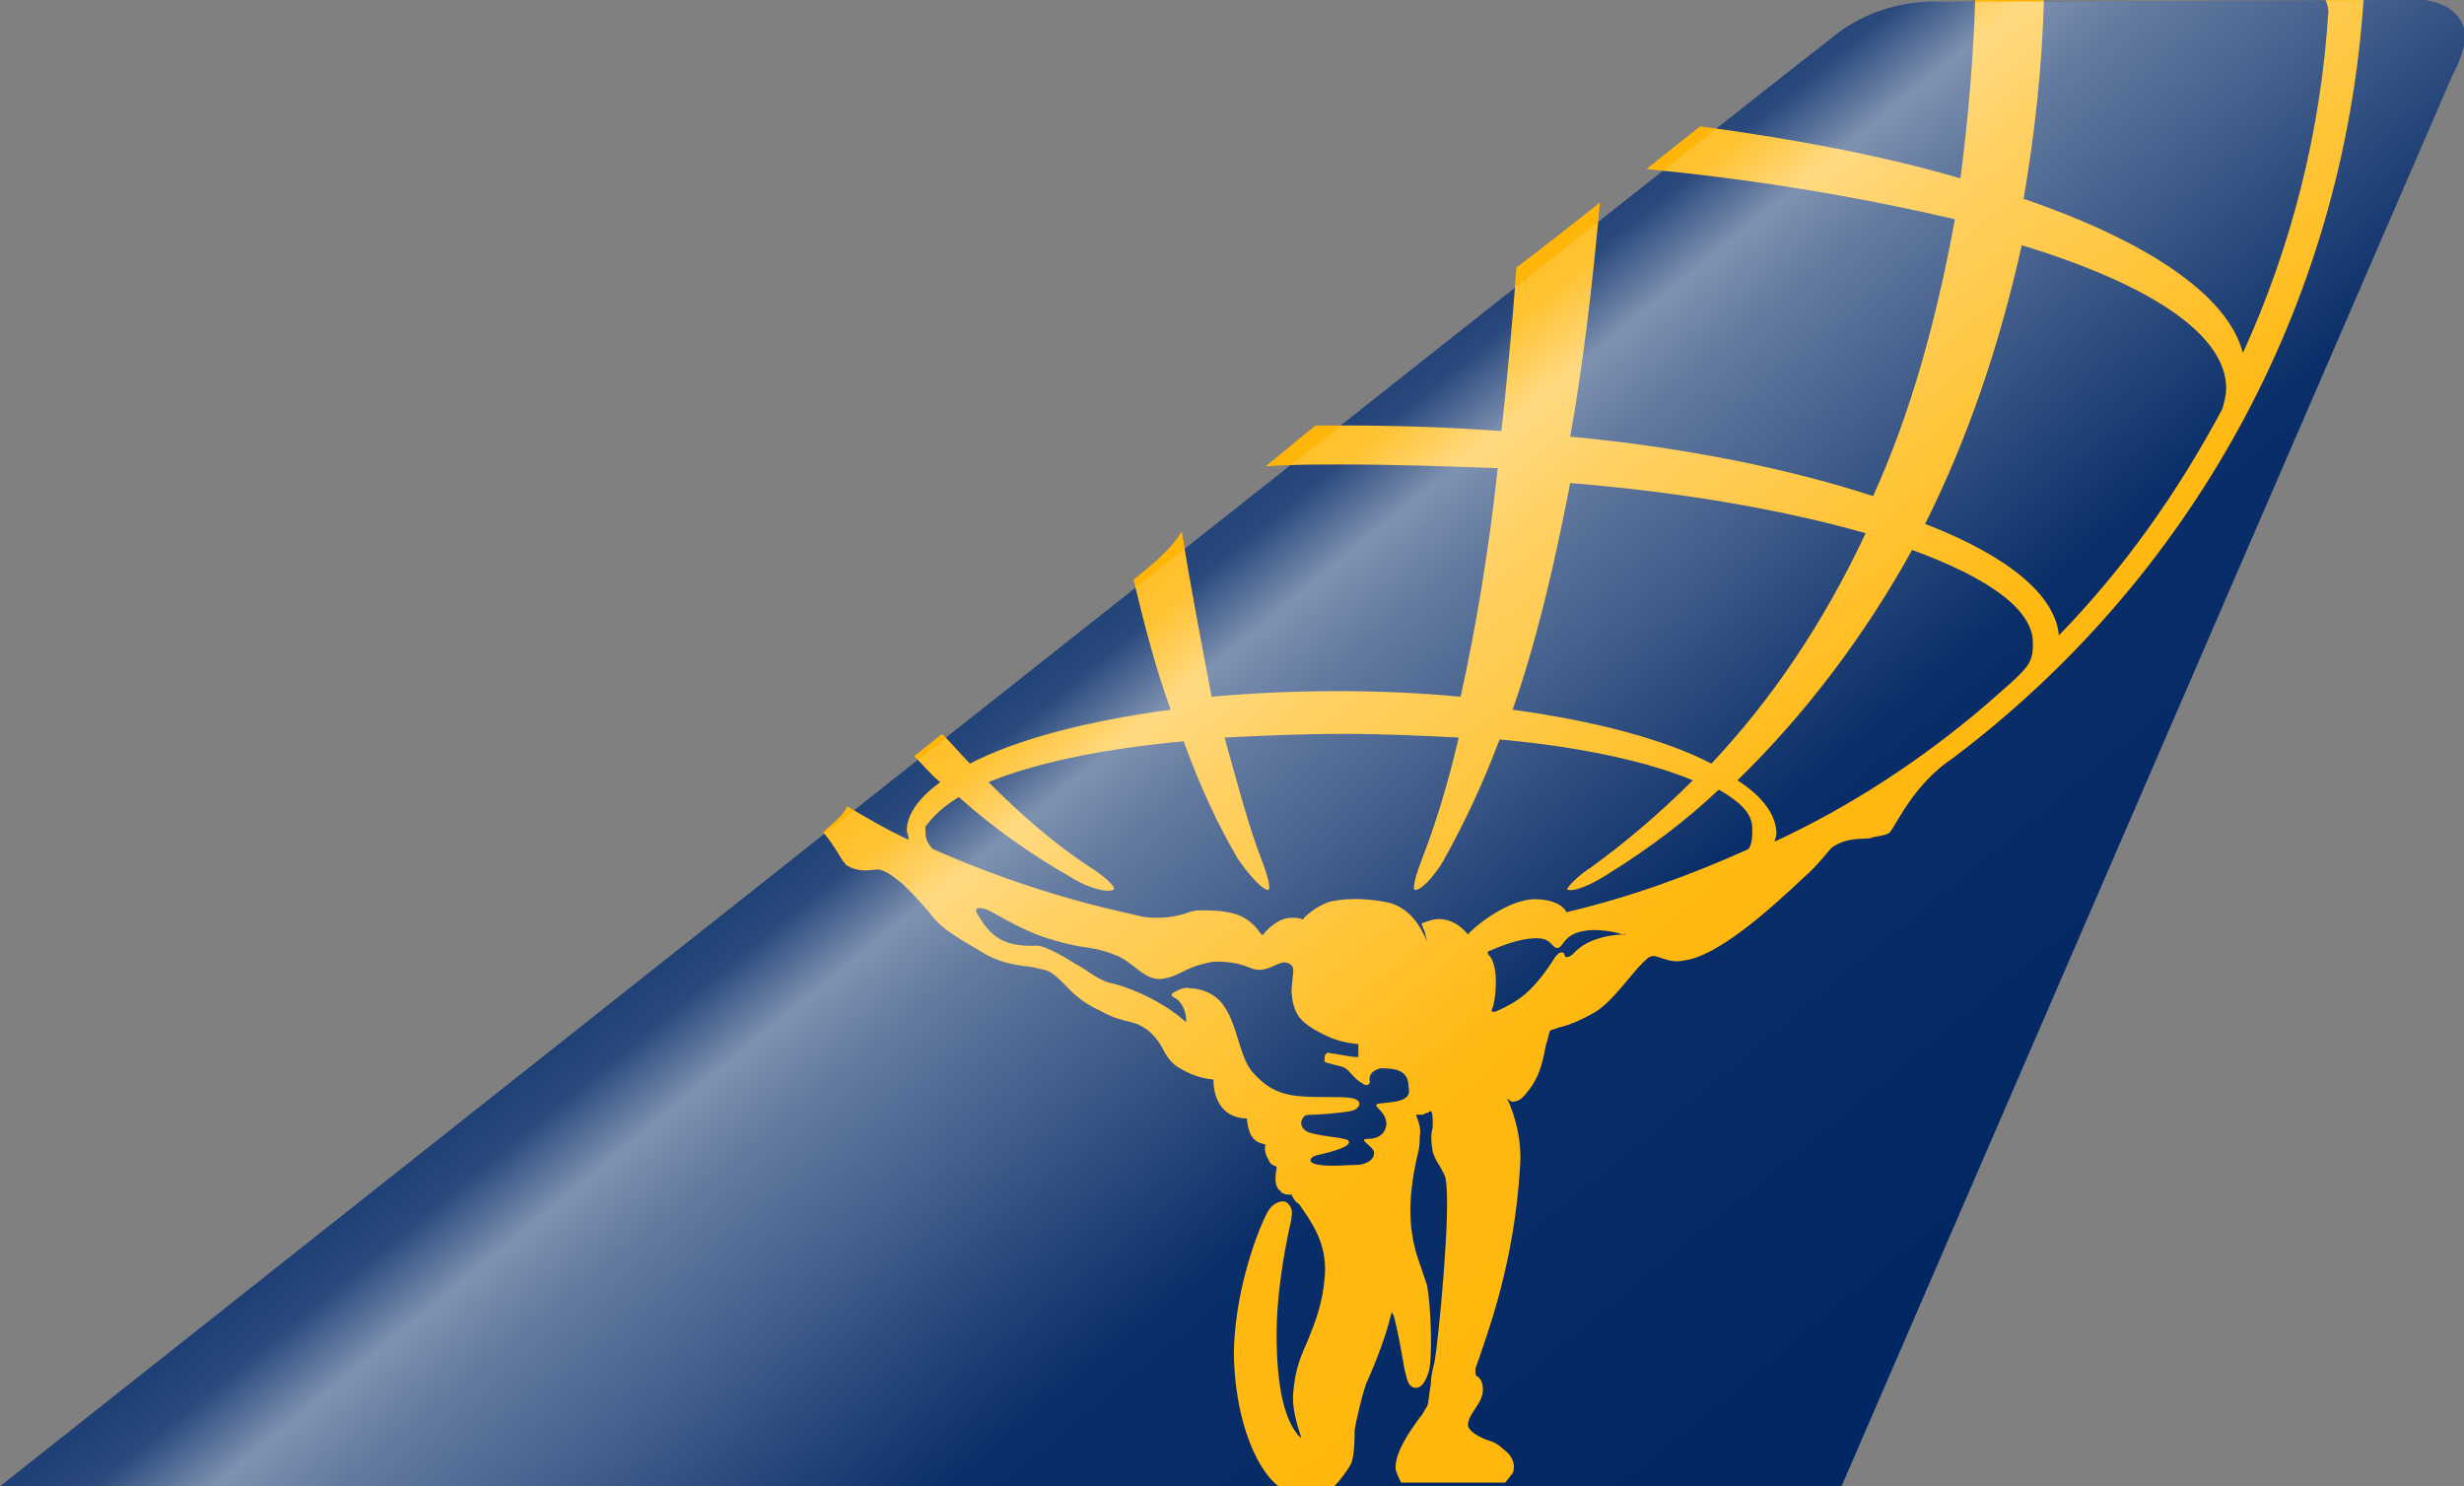 <?xml version="1.0" encoding="utf-8"?>
<!-- Generator: Adobe Illustrator 25.4.1, SVG Export Plug-In . SVG Version: 6.00 Build 0)  -->
<svg version="1.1" xmlns="http://www.w3.org/2000/svg" xmlns:xlink="http://www.w3.org/1999/xlink" x="0px" y="0px"
	 viewBox="0 0 132.6 80" style="enable-background:new 0 0 132.6 80;" xml:space="preserve">
<rect x="0" y="0" width="132.6" height="80" fill="#808080" stroke="none"/>
<style type="text/css">
	.st0{fill:#0C0C11;}
	.st1{fill:#002663;}
	.st2{fill:#FFB608;}
	.st3{opacity:0.55;}
	.st4{fill:url(#SVGID_1_);}
</style>
<g id="Layer_1">
	<path class="st0" d="M-238.6-885.5c-0.7-0.1-1.8,0-2.5,0c0.5-0.4,1.2-0.7,1.6-0.5c0.1,0,0.1,0,0.2,0.1
		C-239.1-885.8-238.8-885.6-238.6-885.5z"/>
	<g id="text835">
	</g>
</g>
<g id="Layer_2">
	<g>
		<g>
			<path class="st1" d="M132.6,1.5c-0.4-1.2-1.6-1.4-2.1-1.5l-26.1,0.1c0,0-3.2-0.3-5.9,2C98,2.4,0,80,0,80h99.1L132,4
				C132,4,132.9,2.4,132.6,1.5z"/>
		</g>
		<g>
			<path class="st2" d="M44.3,44.8c0.7,0.8,1,1.6,1.3,1.8c0.7,0.4,1.3,0.2,1.7,0.2c0.4,0.1,0.7,0.3,1.3,0.8c0.4,0.4,0.9,0.9,1.4,1.5
				c0.7,1,1.8,1.5,3.1,2.3c1,0.5,1.5,0.5,2,0.6c0.3,0,0.6,0.1,1.1,0.2c0.4,0.1,0.7,0.4,1,0.7c0.4,0.4,0.9,1,2,1.5
				c0.7,0.4,1.2,0.5,1.6,0.6c0.4,0.1,0.6,0.2,0.9,0.4c0.4,0.3,0.7,0.7,0.9,1.1c0.2,0.4,0.5,0.8,0.9,1c0.8,0.5,1.6,0.6,1.8,0.6l0,0
				c0,1.3,0.7,2.1,1.8,2.1l0,0c0.1,1.1,0.5,1.3,1,1.4c-0.1,0.4,0.1,0.7,0.2,0.9c0.1,0.2,0.2,0.2,0.4,0.3v0.1c-0.1,0.5-0.1,1,0.2,1.2
				c0.1,0.2,0.4,0.2,0.6,0.2l0,0l0,0c0.1,0.2,0.2,0.4,0.4,0.5c0.7,1,1.5,2.1,1.4,3.8c-0.1,1.5-0.5,2.5-0.9,3.5
				c-0.4,0.9-0.7,1.6-0.8,2.8c-0.1,0.8,0.2,1.8,0.4,2.4c0,0.1,0,0.1,0,0.1c-0.9-0.9-1.3-2.8-1.3-5.6c0-1.8,0.3-4,0.8-6.2
				c0-0.1,0-0.1,0-0.1c0.1-0.4-0.1-0.7-0.3-0.8s-0.6,0-0.9,0.4s-1.8,3.8-1.9,7.6c0,3.2,1,6.2,2.4,7.3h3c0.4-0.4,0.8-1,0.9-1.2l0,0
				c0.2-0.4,0.2-1.6,0.2-1.8c0-0.2,0.5-2.4,0.7-2.7c0.4-0.9,1-2.4,1.3-3.7c0,0.1,0.1,0.2,0.1,0.2c0.2,0.7,0.5,2.4,0.6,3
				c0.1,0.2,0.1,0.9,0.6,0.9c0.4,0,0.6-0.6,0.7-0.9c0.2-0.9,0.1-3.5-0.1-4.6c-0.1-0.3-0.2-0.6-0.3-0.9c-0.2-0.6-0.6-1.5-0.6-3.2
				c0-1,0.2-2.2,0.4-3c0.1-0.4,0.1-0.6,0.1-0.9c0.1-0.5-0.1-0.9-0.2-1.2c0.2,0,0.4,0,0.4,0c0.1-0.1,0.2-0.1,0.2-0.1
				c0.1,0,0.1-0.1,0.2-0.1c0.1,0.1,0.1,0.4,0.1,0.7c0,0.1,0,0.1,0,0.2c-0.1,0.3-0.1,0.7,0,1.3c0.1,0.3,0.2,0.5,0.4,0.8
				c0.1,0.2,0.3,0.5,0.3,0.7l0,0l0,0c0.3,1.6-0.4,8.7-0.6,9.8c-0.1,0.4-0.2,0.8-0.2,1.2c-0.1,0.5-0.1,0.9-0.2,1.2
				c-0.1,0.1-0.2,0.4-0.4,0.6c-0.5,0.7-1.3,1.8-1.3,2.7c0,0.2,0.2,0.6,0.3,0.8h5.6c0.1-0.1,0.3-0.4,0.4-0.5c0.1-0.2,0.2-0.8-0.5-1.3
				c-0.2-0.2-0.5-0.4-0.9-0.5c-0.5-0.2-1-0.5-1-0.8s0.2-0.6,0.4-0.9c0.2-0.3,0.4-0.6,0.4-1c0-0.1,0-0.3-0.1-0.5
				c-0.1-0.1-0.1-0.2-0.2-0.2c-0.1-0.1-0.1-0.1-0.1-0.4c0-0.1,0.1-0.3,0.2-0.6c0.5-1.5,1.9-5.2,2.2-10.3c0.1-1.3-0.2-2.6-0.7-3.7
				c0.1,0.1,0.2,0.2,0.3,0.2c0.2,0,0.4-0.1,0.5-0.2c0.9-0.9,1.1-1.8,1.3-2.9c0.1-0.2,0.1-0.4,0.2-0.7c0.1-0.1,0.3-0.1,0.5-0.2
				c0.5-0.1,1.2-0.4,1.9-0.8c0.7-0.4,1.4-1.3,2-2c0.4-0.5,0.9-1,1-1c0.2-0.1,0.4,0,0.7,0.1s0.7,0.2,1.1,0.1c1.8-0.2,4.6-2.7,6.5-4.5
				c0.7-0.6,1.2-1.3,1.5-1.6c0.9-0.6,1.8-0.4,2.1-0.5c0.2-0.1,0.8-0.1,1-0.3c0.4-0.5,1.3-2.6,3.4-4c12.6-9.5,21-24.1,22.1-40.9h-2.1
				c0.1,0.2,0.2,0.5,0.2,0.7c-0.4,6.5-2,12.7-4.6,18.4c-0.8-3.1-5.1-6-11.8-8.3c0.6-3.5,1-7.1,1.1-10.9h-3.7
				c-0.1,3.4-0.4,6.7-0.8,9.8c-4.1-1.2-8.8-2.1-14-2.8c-0.9,0.7-1.9,1.5-2.9,2.3c6.3,0.6,11.9,1.6,16.6,2.7
				c-1,5.5-2.4,10.5-4.4,14.9c-4.3-1.4-9.9-2.6-16.3-3.2c0.7-3.9,1.2-8.2,1.6-12.6c-1.4,1.1-2.9,2.3-4.5,3.5c-0.2,3-0.5,6-0.8,8.8
				c-2.7-0.2-5.6-0.3-8.6-0.3c-0.5,0-0.9,0-1.4,0c-0.9,0.7-1.8,1.5-2.7,2.2c1.3-0.1,2.7-0.1,4.1-0.1c2.9,0,5.7,0.1,8.4,0.2
				c-0.5,4.6-1.2,8.7-2,12.3c-2.1-0.2-4.3-0.3-6.6-0.3c-2.3,0-4.6,0.1-6.8,0.3c-0.5-2.7-1.1-5.7-1.6-8.9C63,29.6,62,30.4,61,31.2
				c0.6,2.5,1.2,4.8,2,7c-4.5,0.6-8.3,1.6-10.8,2.9c-0.5-0.5-1-1.1-1.5-1.6c-0.5,0.4-1,0.8-1.5,1.2c0.5,0.5,0.9,1,1.4,1.4
				c-1.1,0.8-1.8,1.7-1.8,2.6c0,0.1,0.1,0.3,0.1,0.5c-1.1-0.5-2.3-1.2-3.3-1.8C45.3,44,44.8,44.3,44.3,44.8z M74.2,59.4
				c-0.5,0.1,0.5,0.4,0.4,1.2c-0.1,0.5-0.5,0.7-1,0.7c-0.5,0,0.1,0.3,0.3,0.6c0.2,0.4-0.3,0.8-0.9,0.8c-0.4,0-1.3,0.1-2,0
				c-0.7-0.1-0.5-0.4-0.2-0.5c0.4-0.1,0.9-0.2,1.4-0.4c0.7-0.3,0.3-0.5,0.1-0.5c-0.3-0.1-0.9-0.1-1.7-0.3c-0.5-0.1-0.7-0.5-0.5-0.8
				c0.1-0.2,0.3-0.2,0.5-0.2c0.4,0,1.6-0.1,2.1-0.2s0.7-0.6,0-0.7c-0.6-0.1-1.7,0-2.8-0.1c-1.1-0.1-1.8-0.5-2.5-1.3
				s-0.8-2.5-1.5-3.5c-0.5-0.8-1.4-1-1.8-1c-0.4-0.1-0.7,0.1-0.9,0.2c-0.2,0.1-0.2,0.2,0,0.3c0.6,0.3,0.7,1.3,0.6,1.3
				c-1.3-1.2-3.4-2-4.1-2.1c-0.7-0.2-1.5-0.9-1.8-1c-0.3-0.2-1.6-1-2.1-1c-2,0.1-2.6-0.7-3.2-1.7c-0.3-0.5,0.4-0.3,0.6-0.2
				c0.6,0.3,2,1.2,3.5,1.6c1.6,0.5,2.1,0.3,3.3,0.8c0.9,0.3,1.5,1.3,2.4,1.3c1.1-0.1,1.2-0.6,2.7-0.9c0.3-0.1,1.3,0,1.6,0.1
				c0.7,0.2,0.7,0.3,1.1,0.3c0.5,0,1-0.4,1.3-0.4c0.3,0,0.5,0.2,0.5,0.4s-0.1,0.9-0.1,1.2c0.1,1.1,0.4,1.5,1.2,2
				c0.9,0.5,1.4,0.7,2.4,0.8v0.7c-0.5,0-1.2-0.2-1.5-0.2c-0.2-0.1-0.2,0-0.3,0.1c0,0.1-0.1,0.4,0.1,0.4c0.3,0.1,0.9,0.2,1,0.3
				c0.2,0.1,0.5,0.6,0.9,0.8c0.2,0.2,0.5,0.1,0.4-0.2c0-0.3,0.2-0.5,0.6-0.6c0.8,0,1.5,0.1,1.5,1C76,59.3,75.1,59.3,74.2,59.4z
				 M87.4,50.3c-0.9,0-2,0.3-2.6,0.9c-0.1,0.1-0.1,0.1-0.2,0.2c-0.3,0.2-0.4,0.1-0.4,0c0-0.1-0.2-0.3-0.5,0.1
				c-1.2,1.9-2,2.4-3.1,2.9c-0.2,0.1-0.4,0.1-0.3-0.1c0.1-0.2,0.2-0.8,0.2-1.5s-0.2-1.2-0.3-1.3c-0.1-0.1-0.2-0.2-0.1-0.3
				c0.5-0.2,1.6-0.7,2.6-0.7c0.7,0,0.8,0.4,1,0.5c0.2,0.1,0.3-0.1,0.4-0.2c0.2-0.3,0.5-0.6,1.2-0.7c0.5-0.1,1.5,0,2,0.2
				C87.6,50.2,87.5,50.3,87.4,50.3z M108.8,13.2c6.9,2.1,11,4.8,11,7.7c0,0.4-0.1,0.7-0.2,1.1c-2.4,4.5-5.3,8.6-8.8,12.2
				c-0.2-2.2-2.8-4.3-7.2-6C105.9,23.6,107.6,18.6,108.8,13.2z M102.9,29.6c4.1,1.5,6.5,3.2,6.5,5c0,1.2-0.2,1.3-2.6,3.4l0,0
				c-3.4,2.9-7.2,5.4-11.3,7.3c0-0.1,0.1-0.3,0.1-0.4c0-1-0.7-2-2.1-2.9C97.1,38.5,100.3,34.3,102.9,29.6z M84.5,26
				c6.2,0.5,11.7,1.5,15.9,2.7c-2.3,4.9-5.1,9-8.3,12.4c-2.5-1.3-6.3-2.3-10.7-2.9C82.6,34.8,83.6,30.7,84.5,26z M51.6,42.9
				c1.9,1.7,3.9,3.1,6,4.3c0.6,0.4,1.8,0.9,2.3,0.7c0.3-0.1-0.7-0.9-1.2-1.2c-2-1.3-3.8-2.9-5.5-4.6c2.4-1,6.1-1.8,10.5-2.2
				c0.9,2.5,1.9,4.6,2.9,6.3c0.4,0.6,1.2,1.6,1.6,1.7c0.3,0.1-0.1-1.1-0.3-1.6c-0.7-1.8-1.3-4.1-2-6.6c2-0.1,4.1-0.2,6.4-0.2
				c2.1,0,4.3,0.1,6.2,0.2c-0.6,2.6-1.3,4.8-2,6.6c-0.2,0.5-0.6,1.7-0.3,1.6c0.5-0.1,1.3-1.2,1.6-1.8c1-1.8,2-3.9,2.9-6.3
				c4.4,0.4,8,1.2,10.4,2.2c-1.8,1.8-3.7,3.4-5.5,4.7c-0.5,0.3-1.5,1.2-1.2,1.2c0.5,0.1,1.6-0.5,2.2-0.9c2.1-1.3,4.1-2.8,5.9-4.5
				c1.2,0.7,1.8,1.3,1.8,2.1c0,0.4,0,0.8-0.2,1.1c-3.1,1.4-6.4,2.6-9.8,3.4c-0.2-0.4-0.8-0.7-1.7-0.7c-1.5,0-3.4,1.6-3.6,1.9
				c-0.4-0.5-1.2-1.1-2.2-0.7l-0.3,0.1l0.1,0.3c0.1,0.1,0.1,0.4,0.2,0.7c-0.4-1-1-1.8-2-2.1c-0.9-0.2-2-0.3-3.1-0.1
				c-0.5,0.1-1.3,0.6-1.6,1c-0.1-0.1-0.4-0.1-0.6-0.1c-0.7,0-1.3,0.6-1.6,1C68,50.4,68,50.4,68,50.4s-0.1-0.1-0.2-0.2
				c0,0-0.4-0.7-1.3-1c-0.7-0.2-1.3-0.2-1.9-0.2c-0.4,0-0.6,0.1-0.9,0.2c-0.4,0.1-0.8,0.2-1.5,0.2c-0.6,0-0.9-0.1-1.3-0.2
				c-3.7-0.8-7.3-2-10.7-3.5c-0.4-0.4-0.4-0.7-0.4-1.2C50.1,44.1,50.6,43.5,51.6,42.9z"/>
		</g>
		<g class="st3">
			
				<linearGradient id="SVGID_1_" gradientUnits="userSpaceOnUse" x1="56.36" y1="53.41" x2="99.246" y2="1.174" gradientTransform="matrix(1 0 0 -1 0 82)">
				<stop  offset="0" style="stop-color:#FFFFFF;stop-opacity:0.1"/>
				<stop  offset="0.106" style="stop-color:#FFFFFF;stop-opacity:0.3"/>
				<stop  offset="0.167" style="stop-color:#FFFFFF;stop-opacity:0.9"/>
				<stop  offset="0.23" style="stop-color:#FFFFFF;stop-opacity:0.708"/>
				<stop  offset="0.542" style="stop-color:#FFFFFF;stop-opacity:6.303331e-02"/>
				<stop  offset="1" style="stop-color:#FFFFFF;stop-opacity:0"/>
			</linearGradient>
			<path class="st4" d="M132.6,1.5c-0.4-1.2-1.6-1.4-2.1-1.5l-26.1,0.1c0,0-3.2-0.3-5.9,2C98,2.4,0,80,0,80h99.1L132,4
				C132,4,132.9,2.4,132.6,1.5z"/>
		</g>
	</g>
</g>
</svg>
